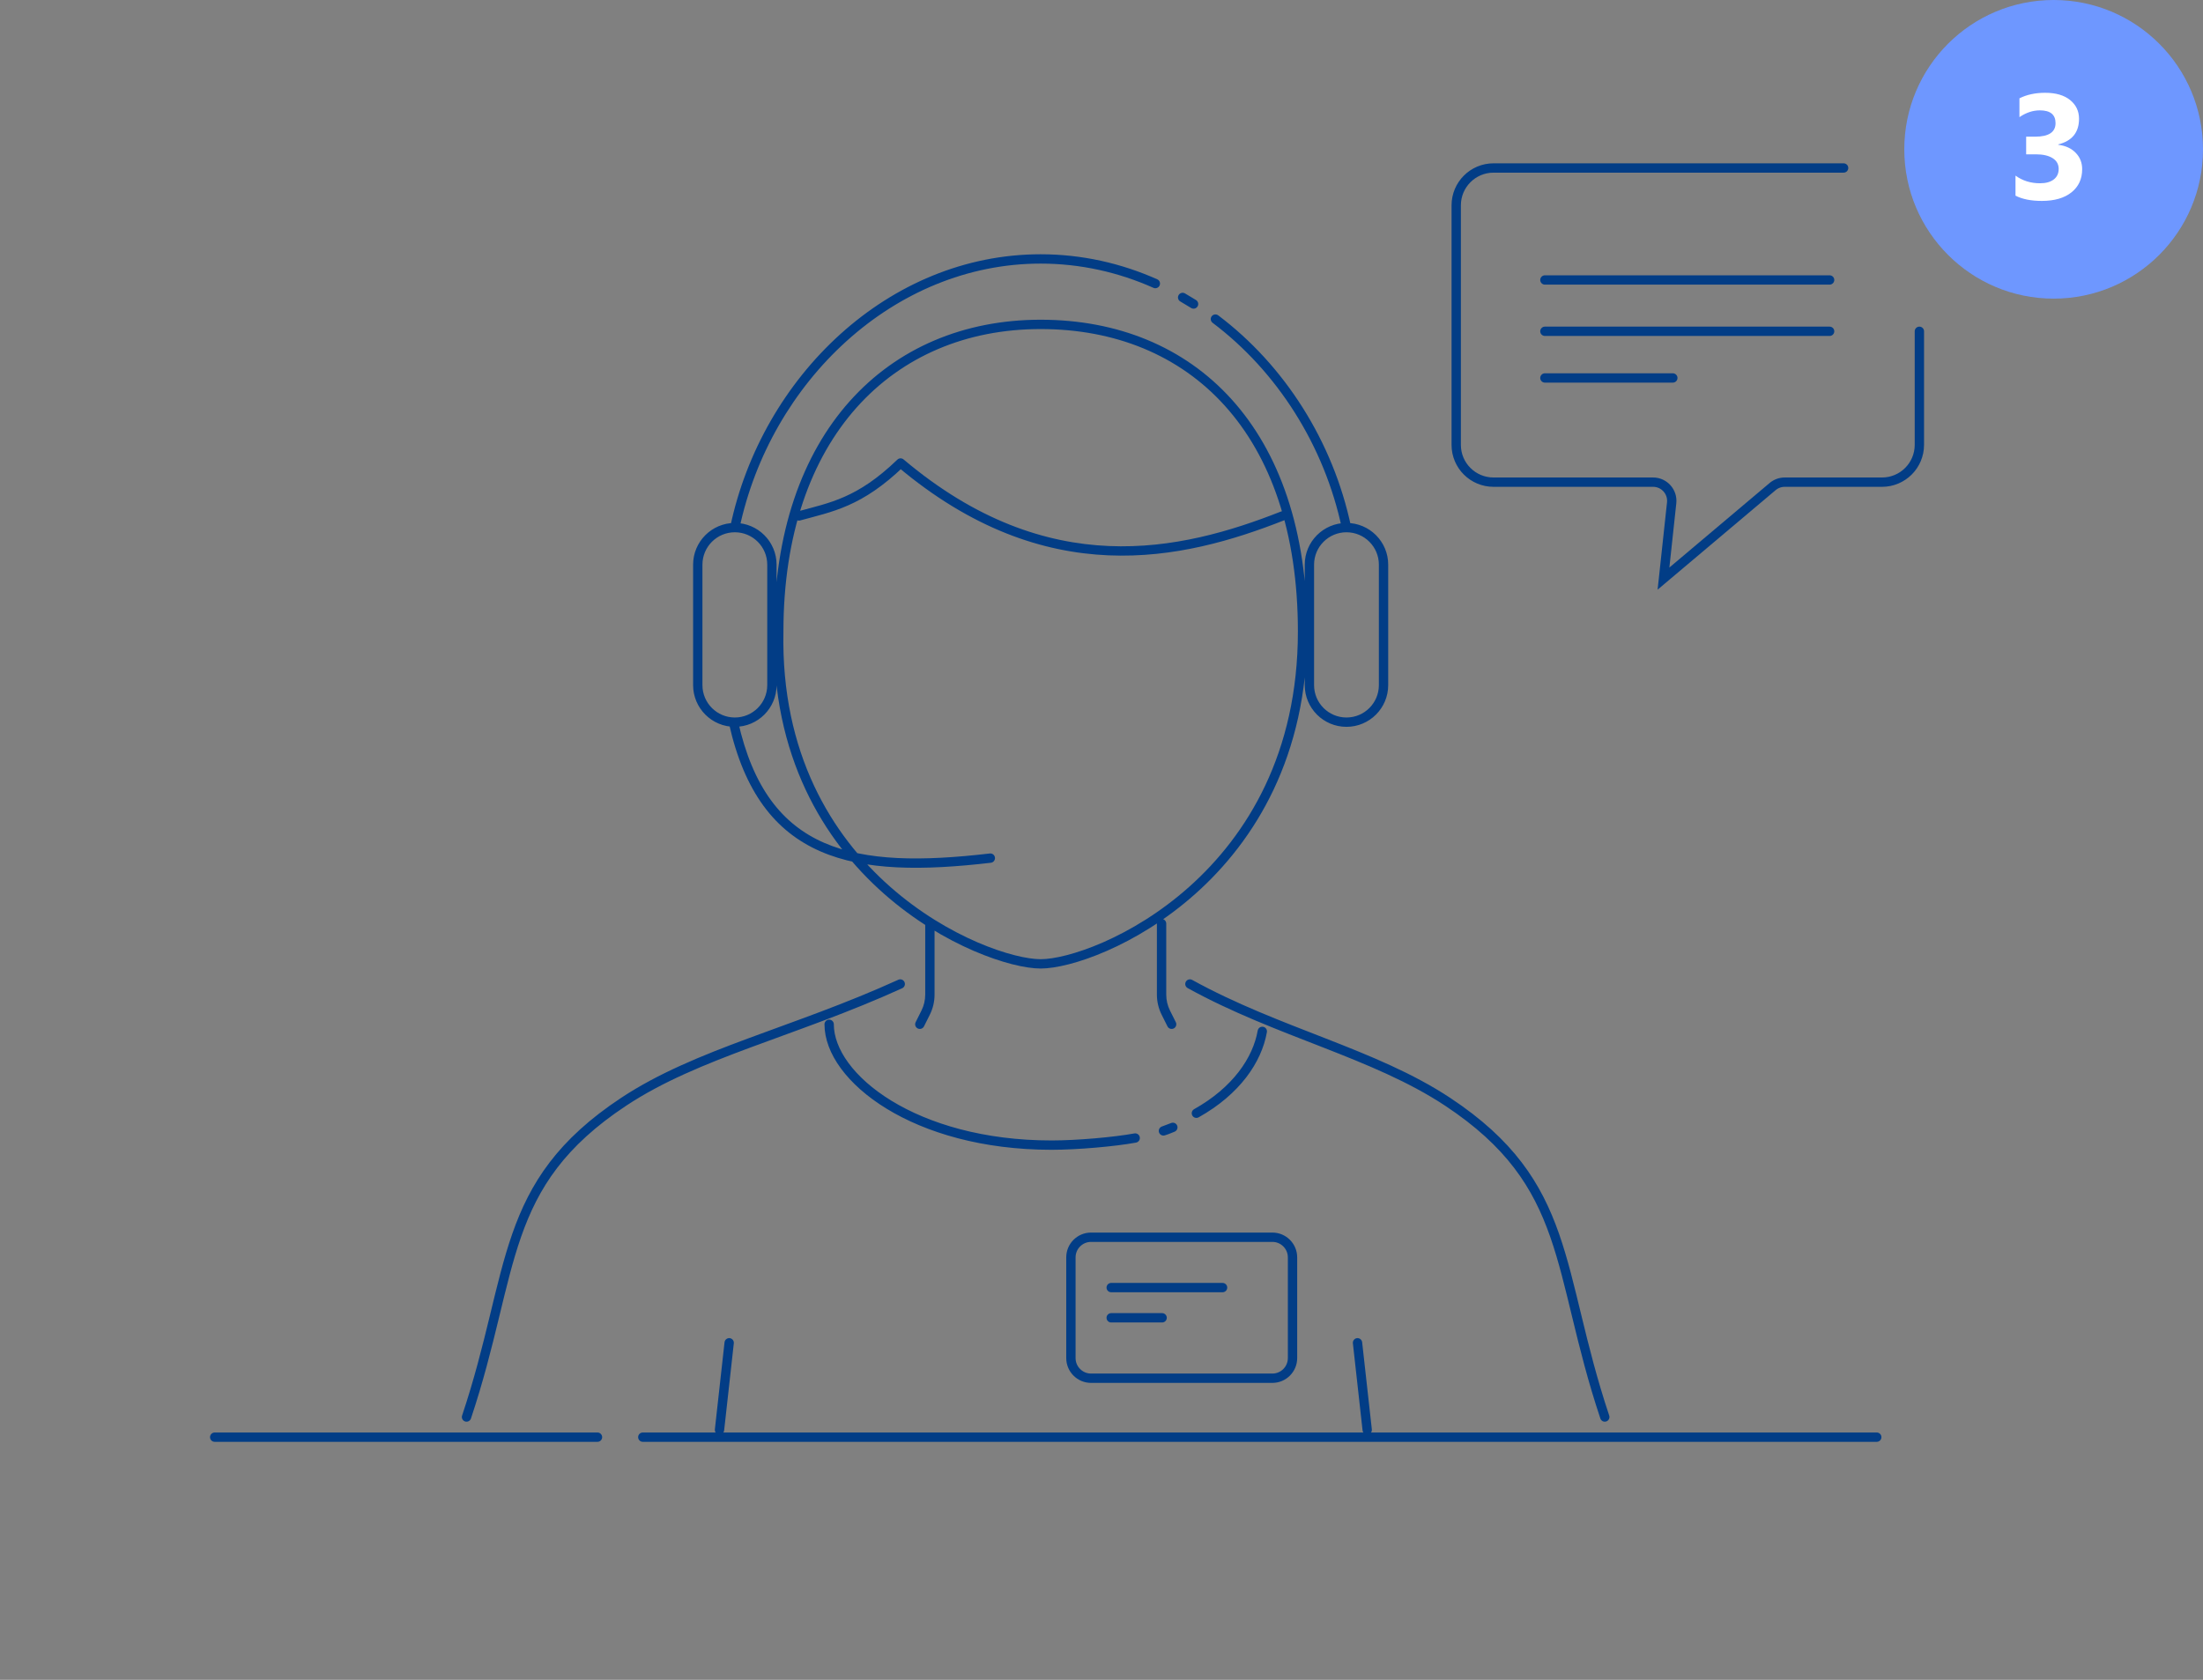 <svg width="236" height="180" viewBox="0 0 236 180" fill="none" xmlns="http://www.w3.org/2000/svg">
<rect x="0" y="0" width="236" height="180" fill="#808080" stroke="none"/>
<path d="M137.568 55.752C137.824 55.65 137.951 55.36 137.849 55.103C137.748 54.846 137.458 54.72 137.201 54.821L137.568 55.752ZM96.477 49.614L96.799 49.232C96.603 49.067 96.314 49.076 96.13 49.254L96.477 49.614ZM85.455 54.804C85.189 54.878 85.032 55.153 85.106 55.419C85.179 55.685 85.454 55.842 85.72 55.769L85.455 54.804ZM83.426 67.672L83.926 67.683V67.672H83.426ZM123.565 30.843C123.817 30.955 124.112 30.842 124.225 30.589C124.337 30.337 124.224 30.041 123.971 29.929L123.565 30.843ZM126.942 31.439C126.702 31.302 126.397 31.384 126.259 31.624C126.122 31.863 126.205 32.169 126.444 32.306L126.942 31.439ZM127.597 32.999C127.83 33.147 128.139 33.076 128.286 32.843C128.433 32.609 128.363 32.3 128.13 32.153L127.597 32.999ZM130.504 33.792C130.284 33.626 129.97 33.67 129.804 33.89C129.638 34.111 129.682 34.424 129.902 34.59L130.504 33.792ZM143.755 56.639C143.811 56.909 144.077 57.082 144.347 57.025C144.617 56.968 144.79 56.703 144.733 56.433L143.755 56.639ZM23 153.5C22.724 153.5 22.5 153.724 22.5 154C22.5 154.276 22.724 154.5 23 154.5V153.5ZM64.006 154.5C64.282 154.5 64.506 154.276 64.506 154C64.506 153.724 64.282 153.5 64.006 153.5V154.5ZM68.862 153.5C68.585 153.5 68.362 153.724 68.362 154C68.362 154.276 68.585 154.5 68.862 154.5V153.5ZM201.051 154.5C201.327 154.5 201.551 154.276 201.551 154C201.551 153.724 201.327 153.5 201.051 153.5V154.5ZM106.148 92.449C106.423 92.417 106.619 92.168 106.587 91.894C106.555 91.62 106.307 91.423 106.032 91.455L106.148 92.449ZM79.06 77.276C79 77.006 78.733 76.836 78.464 76.896C78.194 76.956 78.024 77.223 78.084 77.493L79.06 77.276ZM100.116 98.966C100.116 98.69 99.892 98.466 99.616 98.466C99.34 98.466 99.116 98.69 99.116 98.966H100.116ZM99.616 106.58H100.116H99.616ZM99.16 108.51L98.713 108.287V108.287L99.16 108.51ZM98.09 109.533C97.966 109.78 98.066 110.081 98.313 110.204C98.56 110.328 98.86 110.228 98.984 109.981L98.09 109.533ZM124.935 98.966C124.935 98.69 124.711 98.466 124.435 98.466C124.159 98.466 123.935 98.69 123.935 98.966H124.935ZM124.435 106.58H123.935H124.435ZM124.891 108.51L125.338 108.287V108.287L124.891 108.51ZM125.067 109.981C125.19 110.228 125.491 110.328 125.738 110.204C125.985 110.081 126.085 109.78 125.961 109.533L125.067 109.981ZM49.503 151.683C49.416 151.945 49.557 152.229 49.819 152.316C50.081 152.404 50.364 152.262 50.452 152L49.503 151.683ZM66.805 118.065L66.529 117.648L66.805 118.065ZM155.087 118.065L155.363 117.648L155.087 118.065ZM171.441 152C171.529 152.262 171.812 152.404 172.074 152.316C172.336 152.229 172.477 151.945 172.389 151.683L171.441 152ZM96.647 105.896C96.899 105.781 97.01 105.485 96.895 105.234C96.781 104.982 96.485 104.871 96.233 104.986L96.647 105.896ZM127.714 105.003C127.472 104.87 127.168 104.957 127.034 105.199C126.901 105.441 126.989 105.745 127.23 105.878L127.714 105.003ZM89.325 109.757C89.325 109.481 89.101 109.257 88.825 109.257C88.549 109.257 88.325 109.481 88.325 109.757H89.325ZM121.699 122.436C121.97 122.386 122.15 122.126 122.1 121.854C122.05 121.583 121.789 121.403 121.518 121.453L121.699 122.436ZM125.643 120.802L125.82 121.27C126.078 121.172 126.208 120.883 126.111 120.625C126.013 120.367 125.725 120.237 125.467 120.334L125.643 120.802ZM124.634 121.183L124.458 120.715C124.205 120.811 124.074 121.09 124.162 121.345C124.249 121.601 124.524 121.74 124.783 121.66L124.634 121.183ZM135.718 110.606C135.766 110.334 135.585 110.074 135.313 110.026C135.041 109.978 134.782 110.16 134.734 110.432L135.718 110.606ZM127.921 118.854C127.68 118.989 127.594 119.293 127.729 119.534C127.864 119.775 128.168 119.861 128.409 119.726L127.921 118.854ZM78.611 143.943C78.642 143.668 78.444 143.421 78.169 143.39C77.895 143.36 77.648 143.558 77.617 143.832L78.611 143.943ZM76.581 153.161C76.55 153.436 76.748 153.683 77.022 153.714C77.297 153.744 77.544 153.546 77.575 153.272L76.581 153.161ZM145.923 143.832C145.893 143.558 145.646 143.36 145.371 143.39C145.097 143.421 144.899 143.668 144.93 143.943L145.923 143.832ZM145.966 153.272C145.997 153.546 146.244 153.744 146.518 153.714C146.793 153.683 146.99 153.436 146.96 153.161L145.966 153.272ZM130.969 138.472C131.245 138.472 131.469 138.248 131.469 137.972C131.469 137.696 131.245 137.472 130.969 137.472V138.472ZM119.039 137.472C118.763 137.472 118.539 137.696 118.539 137.972C118.539 138.248 118.763 138.472 119.039 138.472V137.472ZM124.494 141.709C124.77 141.709 124.994 141.485 124.994 141.209C124.994 140.933 124.77 140.709 124.494 140.709V141.709ZM119.039 140.709C118.763 140.709 118.539 140.933 118.539 141.209C118.539 141.485 118.763 141.709 119.039 141.709V140.709ZM137.201 54.821C131.831 56.938 125.605 58.8 118.791 58.51C111.991 58.219 104.566 55.782 96.799 49.232L96.154 49.996C104.083 56.682 111.717 59.208 118.748 59.508C125.767 59.808 132.146 57.889 137.568 55.752L137.201 54.821ZM96.13 49.254C93.96 51.345 92.144 52.492 90.462 53.234C88.765 53.982 87.201 54.324 85.455 54.804L85.72 55.769C87.408 55.304 89.081 54.936 90.866 54.149C92.667 53.354 94.579 52.138 96.824 49.974L96.13 49.254ZM139.039 67.672C139.039 80.734 133.581 89.505 127.404 95.019C124.31 97.779 121.034 99.724 118.17 100.978C115.293 102.237 112.87 102.783 111.483 102.783V103.783C113.063 103.783 115.631 103.181 118.571 101.894C121.523 100.602 124.891 98.602 128.07 95.765C134.436 90.082 140.039 81.049 140.039 67.672H139.039ZM111.483 102.783C110.095 102.783 107.637 102.237 104.717 100.977C101.81 99.723 98.484 97.777 95.357 95.017C89.114 89.504 83.66 80.737 83.926 67.683L82.926 67.662C82.653 81.045 88.259 90.083 94.695 95.766C97.909 98.604 101.327 100.604 104.321 101.895C107.302 103.182 109.903 103.783 111.483 103.783V102.783ZM83.926 67.672C83.926 57.244 86.878 49.144 91.775 43.658C96.667 38.177 103.541 35.26 111.483 35.26V34.26C103.284 34.26 96.129 37.278 91.029 42.992C85.932 48.702 82.926 57.058 82.926 67.672H83.926ZM111.483 35.26C119.431 35.26 126.303 38.046 131.193 43.458C136.086 48.874 139.039 56.971 139.039 67.672H140.039C140.039 56.791 137.035 48.432 131.935 42.788C126.831 37.139 119.675 34.26 111.483 34.26V35.26ZM79.21 56.639C82.52 40.934 95.747 28.246 111.482 28.246V27.246C95.186 27.246 81.62 40.357 78.232 56.433L79.21 56.639ZM111.482 28.246C115.745 28.246 119.82 29.175 123.565 30.843L123.971 29.929C120.106 28.208 115.893 27.246 111.482 27.246V28.246ZM126.444 32.306C126.833 32.529 127.217 32.76 127.597 32.999L128.13 32.153C127.738 31.907 127.342 31.669 126.942 31.439L126.444 32.306ZM129.902 34.59C136.813 39.797 141.879 47.742 143.755 56.639L144.733 56.433C142.809 47.304 137.612 39.147 130.504 33.792L129.902 34.59ZM82.192 60.507V73.413H83.192V60.507H82.192ZM75.25 73.413V60.507H74.25V73.413H75.25ZM78.721 76.884C76.804 76.884 75.25 75.33 75.25 73.413H74.25C74.25 75.882 76.252 77.884 78.721 77.884V76.884ZM82.192 73.413C82.192 75.33 80.638 76.884 78.721 76.884V77.884C81.191 77.884 83.192 75.882 83.192 73.413H82.192ZM78.721 57.036C80.638 57.036 82.192 58.59 82.192 60.507H83.192C83.192 58.038 81.19 56.036 78.721 56.036V57.036ZM78.721 56.036C76.252 56.036 74.25 58.038 74.25 60.507H75.25C75.25 58.59 76.804 57.036 78.721 57.036V56.036ZM147.714 60.507V73.413H148.714V60.507H147.714ZM140.772 73.413V60.507H139.772V73.413H140.772ZM144.243 76.884C142.326 76.884 140.772 75.33 140.772 73.413H139.772C139.772 75.882 141.773 77.884 144.243 77.884V76.884ZM147.714 73.413C147.714 75.33 146.16 76.884 144.243 76.884V77.884C146.712 77.884 148.714 75.882 148.714 73.413H147.714ZM144.243 57.036C146.16 57.036 147.714 58.59 147.714 60.507H148.714C148.714 58.038 146.712 56.036 144.243 56.036V57.036ZM144.243 56.036C141.773 56.036 139.772 58.038 139.772 60.507H140.772C140.772 58.59 142.326 57.036 144.243 57.036V56.036ZM68.862 154.5H201.051V153.5H68.862V154.5ZM106.032 91.455C98.757 92.304 92.805 92.285 88.283 90.31C83.812 88.357 80.654 84.448 79.06 77.276L78.084 77.493C79.727 84.888 83.045 89.113 87.883 91.226C92.669 93.317 98.857 93.299 106.148 92.449L106.032 91.455ZM99.116 98.966V106.58H100.116V98.966H99.116ZM98.713 108.287L98.09 109.533L98.984 109.981L99.607 108.734L98.713 108.287ZM99.116 106.58C99.116 107.172 98.978 107.757 98.713 108.287L99.607 108.734C99.942 108.065 100.116 107.328 100.116 106.58H99.116ZM123.935 98.966V106.58H124.935V98.966H123.935ZM124.444 108.734L125.067 109.981L125.961 109.533L125.338 108.287L124.444 108.734ZM123.935 106.58C123.935 107.328 124.109 108.065 124.444 108.734L125.338 108.287C125.073 107.757 124.935 107.172 124.935 106.58H123.935ZM50.452 152C51.776 148.038 52.654 144.492 53.435 141.276C54.217 138.054 54.897 135.181 55.826 132.526C57.67 127.255 60.495 122.843 67.081 118.482L66.529 117.648C59.749 122.137 56.794 126.731 54.882 132.195C53.933 134.907 53.241 137.835 52.463 141.04C51.683 144.253 50.813 147.764 49.503 151.683L50.452 152ZM154.811 118.482C161.398 122.843 164.223 127.255 166.067 132.526C166.996 135.181 167.676 138.054 168.458 141.276C169.238 144.492 170.117 148.038 171.441 152L172.389 151.683C171.08 147.764 170.21 144.253 169.43 141.04C168.651 137.835 167.96 134.907 167.011 132.195C165.099 126.731 162.143 122.137 155.363 117.648L154.811 118.482ZM67.081 118.482C70.969 115.909 75.466 114.073 80.455 112.221C85.432 110.374 90.897 108.512 96.647 105.896L96.233 104.986C90.526 107.583 85.114 109.425 80.107 111.284C75.113 113.137 70.521 115.006 66.529 117.648L67.081 118.482ZM127.23 105.878C131.984 108.505 136.954 110.37 141.682 112.218C146.425 114.072 150.922 115.908 154.811 118.482L155.363 117.648C151.374 115.007 146.782 113.138 142.046 111.287C137.296 109.43 132.397 107.59 127.714 105.003L127.23 105.878ZM112.65 122.206C105.392 122.206 99.529 120.416 95.496 117.948C91.434 115.461 89.325 112.356 89.325 109.757H88.325C88.325 112.871 90.791 116.24 94.973 118.8C99.184 121.378 105.233 123.206 112.65 123.206V122.206ZM121.518 121.453C119.334 121.854 115.374 122.206 112.65 122.206V123.206C115.428 123.206 119.449 122.85 121.699 122.436L121.518 121.453ZM125.466 120.334C124.916 120.542 124.999 120.546 124.486 120.705L124.783 121.66C125.316 121.495 125.398 121.429 125.82 121.27L125.466 120.334ZM124.811 121.651L125.82 121.27L125.467 120.334L124.458 120.715L124.811 121.651ZM134.734 110.432C134.221 113.337 132.079 116.523 127.921 118.854L128.409 119.726C132.776 117.279 135.144 113.861 135.718 110.606L134.734 110.432ZM77.617 143.832L76.581 153.161L77.575 153.272L78.611 143.943L77.617 143.832ZM144.93 143.943L145.966 153.272L146.96 153.161L145.923 143.832L144.93 143.943ZM116.881 133.076H136.305V132.076H116.881V133.076ZM137.963 134.734V145.525H138.963V134.734H137.963ZM136.305 147.184H116.881V148.184H136.305V147.184ZM115.223 145.525V134.734H114.223V145.525H115.223ZM116.881 147.184C115.966 147.184 115.223 146.441 115.223 145.525H114.223C114.223 146.994 115.413 148.184 116.881 148.184V147.184ZM137.963 145.525C137.963 146.441 137.221 147.184 136.305 147.184V148.184C137.773 148.184 138.963 146.994 138.963 145.525H137.963ZM136.305 133.076C137.221 133.076 137.963 133.819 137.963 134.734H138.963C138.963 133.266 137.773 132.076 136.305 132.076V133.076ZM116.881 132.076C115.413 132.076 114.223 133.266 114.223 134.734H115.223C115.223 133.819 115.966 133.076 116.881 133.076V132.076ZM130.969 137.472H119.039V138.472H130.969V137.472ZM124.494 140.709H119.039V141.709H124.494V140.709ZM23 154.5H64.006V153.5H23V154.5Z" fill="#023D86"/>
<path d="M197.5 18H160C157.791 18 156 19.791 156 22V31.86C156 24.431 156 39.971 156 47.676C156 49.885 157.791 51.666 160 51.666H177.091C178.28 51.666 179.206 52.698 179.079 53.881L178.204 62L189.896 52.138C190.257 51.833 190.714 51.666 191.186 51.666H191.773H201.617C203.826 51.666 205.617 49.875 205.617 47.666V35.5M165.5 30H196M165.5 35.5H196M165.5 40.5H179.204" stroke="#023D86" stroke-linecap="round"/>
<circle cx="220" cy="16" r="16" fill="#6E97FF"/>
<path d="M215.914 20.966V18.818C216.664 19.364 217.539 19.638 218.539 19.638C219.169 19.638 219.659 19.503 220.008 19.232C220.362 18.961 220.539 18.583 220.539 18.099C220.539 17.599 220.32 17.213 219.883 16.943C219.451 16.672 218.854 16.536 218.094 16.536H217.055V14.646H218.016C219.474 14.646 220.203 14.161 220.203 13.193C220.203 12.281 219.643 11.825 218.523 11.825C217.773 11.825 217.044 12.068 216.336 12.552V10.536C217.122 10.14 218.039 9.943 219.086 9.943C220.232 9.943 221.122 10.2 221.758 10.716C222.398 11.232 222.719 11.901 222.719 12.724C222.719 14.187 221.977 15.104 220.492 15.474V15.513C221.284 15.612 221.909 15.901 222.367 16.38C222.826 16.854 223.055 17.437 223.055 18.13C223.055 19.177 222.672 20.005 221.906 20.614C221.141 21.224 220.083 21.529 218.734 21.529C217.578 21.529 216.638 21.341 215.914 20.966Z" fill="white"/>
</svg>
